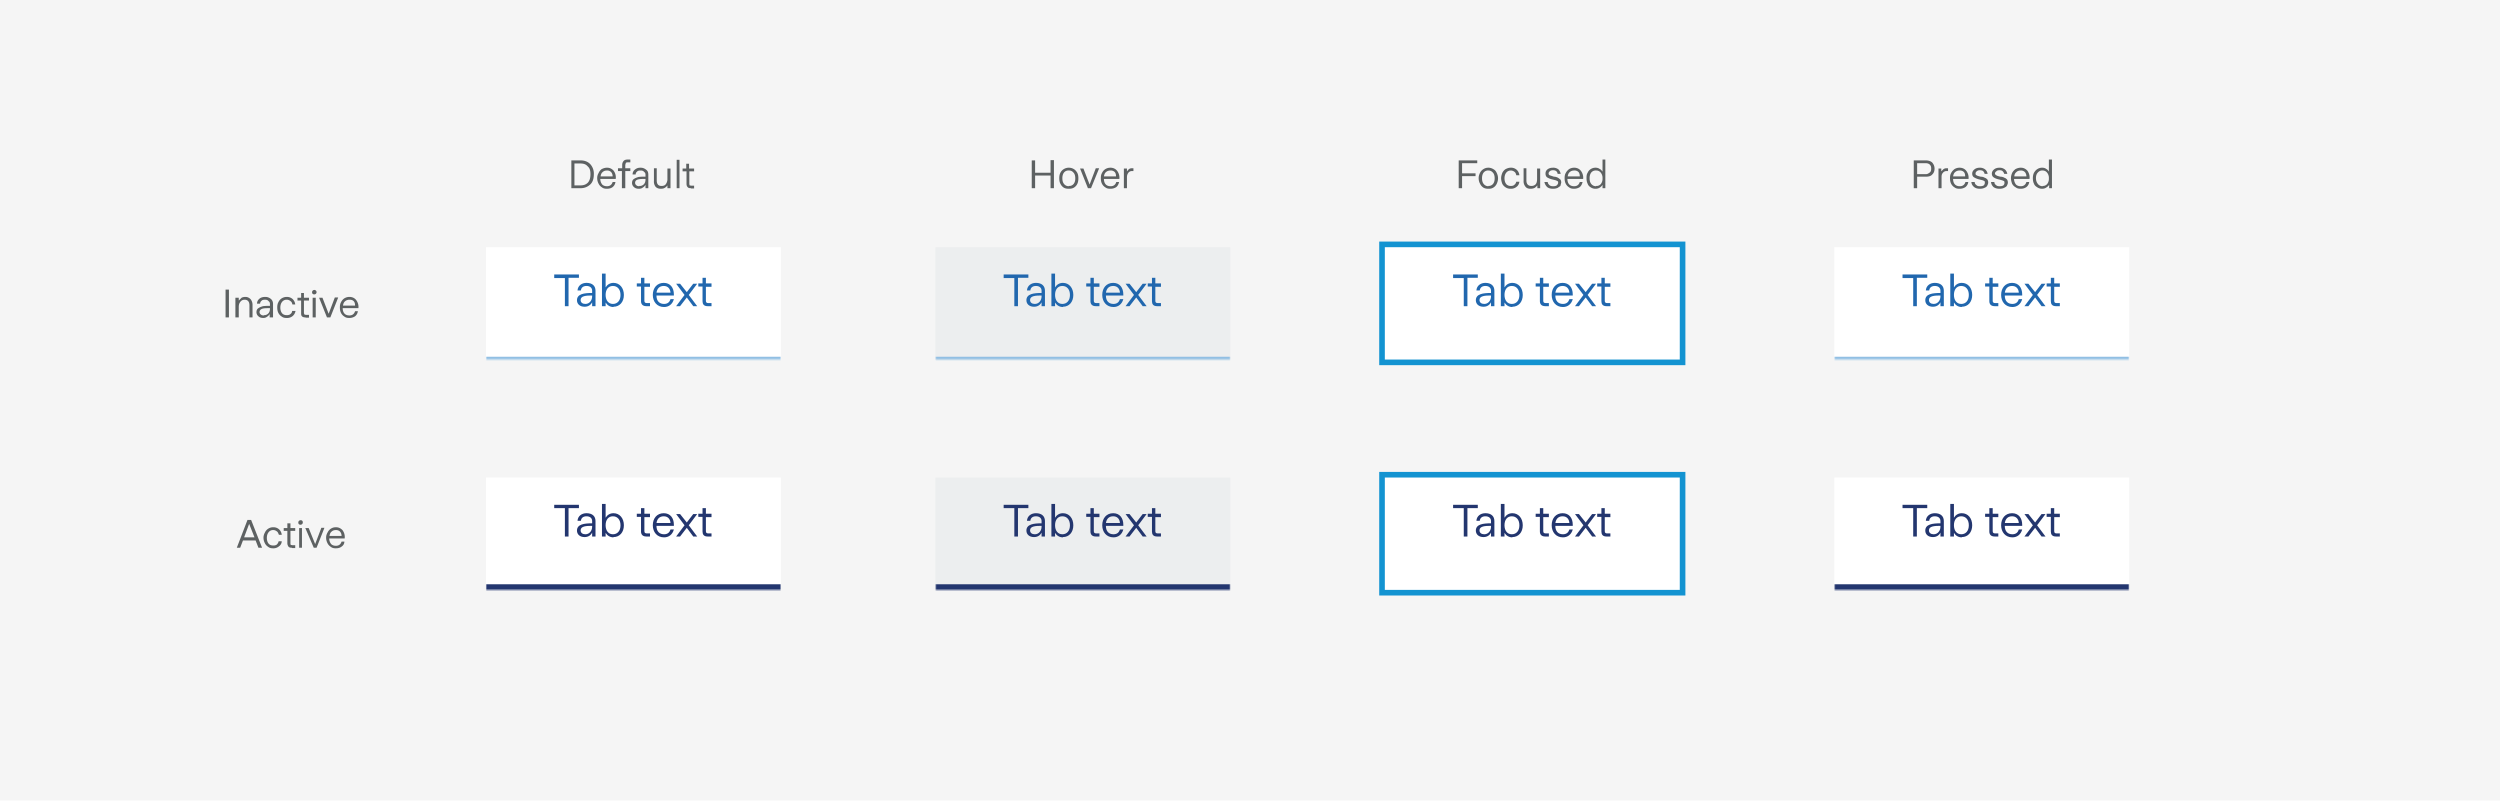 <svg xmlns="http://www.w3.org/2000/svg" width="890" height="285" fill="none"><path fill="#F5F5F5" d="M0 0h890v285H0z"/><mask id="a" fill="#fff"><path d="M173 88h105v40H173V88Z"/></mask><path fill="#fff" d="M173 88h105v40H173V88Z"/><path fill="#2167AE" d="M202.4 109V98.9h3.7v-1.2h-8.8V99h3.8V109h1.3Zm5.7.2c1.3 0 2.2-.6 2.7-1.6v1.4h1.2v-5.5c0-1.7-1.1-2.8-3.2-2.8-1.7 0-3.1 1-3.2 2.7h1.2c.1-1 .8-1.6 2-1.6 1.3 0 2 .7 2 1.7v.8c-2.8 0-5.4.3-5.4 2.6 0 1.3 1 2.3 2.7 2.3Zm.3-1c-1 0-1.7-.5-1.7-1.4 0-1.5 2-1.6 4.1-1.6v.3c0 1.5-1 2.7-2.4 2.7Zm10 1c2.2 0 3.7-1.7 3.7-4.2s-1.5-4.3-3.7-4.3c-1.2 0-2.2.6-2.8 1.6v-4.9h-1.3V109h1.3v-1.3c.6 1 1.6 1.6 2.8 1.6Zm-.2-1c-1.6 0-2.6-1.3-2.6-3.2 0-2 1-3.2 2.6-3.2s2.7 1.2 2.7 3.2-1.1 3.2-2.7 3.2Zm13.2.8v-1.1h-1c-.7 0-1-.2-1-.8v-5h2v-1.2h-2v-2h-1.2v2h-1.5v1.1h1.5v5.2c0 1 .5 1.8 1.9 1.8h1.3Zm5 .3c1.7 0 3-1 3.5-2.8h-1.2c-.3 1-1 1.7-2.3 1.7-1.6 0-2.7-1-2.7-3h6.2v-.4c0-2.4-1.3-4.1-3.6-4.1-2.4 0-3.9 1.8-3.9 4.3 0 2.4 1.5 4.3 4 4.3Zm-2.7-5c.2-1.6 1.1-2.5 2.6-2.5 1.4 0 2.3.9 2.4 2.4h-5Zm8.4 4.7 2.4-3.1 2.3 3.1h1.4l-3-4 3-4h-1.4l-2.3 3-2.4-3h-1.4l3 4-3 4h1.4Zm11.2 0v-1.1h-1.1c-.6 0-.9-.2-.9-.8v-5h2v-1.2h-2v-2h-1.2v2h-1.5v1.1h1.5v5.2c0 1 .4 1.8 1.8 1.8h1.4Z"/><path fill="#91BFE3" d="M278 127H173v2h105v-2Z" mask="url(#a)"/><mask id="b" fill="#fff"><path d="M333 88h105v40H333V88Z"/></mask><path fill="#ECEEEF" d="M333 88h105v40H333V88Z"/><path fill="#2167AE" d="M362.4 109V98.9h3.7v-1.2h-8.8V99h3.8V109h1.3Zm5.7.2c1.3 0 2.2-.6 2.7-1.6v1.4h1.2v-5.5c0-1.7-1.1-2.8-3.2-2.8-1.7 0-3.1 1-3.2 2.7h1.2c.1-1 .8-1.6 2-1.6 1.3 0 2 .7 2 1.7v.8c-2.8 0-5.4.3-5.4 2.6 0 1.3 1 2.3 2.7 2.3Zm.3-1c-1 0-1.7-.5-1.7-1.4 0-1.5 2-1.6 4.1-1.6v.3c0 1.5-1 2.7-2.4 2.7Zm10 1c2.2 0 3.7-1.7 3.7-4.2s-1.5-4.3-3.7-4.3c-1.2 0-2.2.6-2.8 1.6v-4.9h-1.3V109h1.3v-1.3c.6 1 1.6 1.6 2.8 1.6Zm-.2-1c-1.6 0-2.6-1.3-2.6-3.2 0-2 1-3.2 2.6-3.2s2.7 1.2 2.7 3.2-1.1 3.2-2.7 3.2Zm13.2.8v-1.1h-1c-.7 0-1-.2-1-.8v-5h2v-1.2h-2v-2h-1.2v2h-1.5v1.1h1.5v5.2c0 1 .5 1.8 1.9 1.8h1.3Zm5 .3c1.7 0 3-1 3.5-2.8h-1.2c-.3 1-1 1.7-2.3 1.7-1.6 0-2.7-1-2.7-3h6.2v-.4c0-2.4-1.3-4.1-3.6-4.1-2.4 0-3.9 1.8-3.9 4.3 0 2.4 1.5 4.3 4 4.3Zm-2.7-5c.2-1.6 1.1-2.5 2.6-2.5 1.4 0 2.3.9 2.4 2.4h-5Zm8.4 4.7 2.4-3.1 2.3 3.1h1.4l-3-4 3-4h-1.4l-2.3 3-2.4-3h-1.4l3 4-3 4h1.4Zm11.2 0v-1.1h-1.1c-.6 0-.9-.2-.9-.8v-5h2v-1.2h-2v-2h-1.2v2h-1.5v1.1h1.5v5.2c0 1 .4 1.8 1.8 1.8h1.4Z"/><path fill="#91BFE3" d="M438 127H333v2h105v-2Z" mask="url(#b)"/><path fill="#fff" d="M492 87h107v42H492z"/><path fill="#2167AE" d="M522.4 109V98.9h3.7v-1.2h-8.8V99h3.8V109h1.3Zm5.7.2c1.3 0 2.2-.6 2.7-1.6v1.4h1.2v-5.5c0-1.7-1.1-2.8-3.2-2.8-1.7 0-3.1 1-3.2 2.7h1.2c.1-1 .8-1.6 2-1.6 1.3 0 2 .7 2 1.7v.8c-2.8 0-5.4.3-5.4 2.6 0 1.3 1 2.3 2.7 2.3Zm.3-1c-1 0-1.7-.5-1.7-1.4 0-1.5 2-1.6 4.1-1.6v.3c0 1.5-1 2.7-2.4 2.7Zm10 1c2.2 0 3.7-1.7 3.7-4.2s-1.5-4.3-3.7-4.3c-1.2 0-2.2.6-2.8 1.6v-4.9h-1.3V109h1.3v-1.3c.6 1 1.6 1.6 2.8 1.6Zm-.2-1c-1.6 0-2.6-1.3-2.6-3.2 0-2 1-3.2 2.6-3.2s2.7 1.2 2.7 3.2-1.1 3.2-2.7 3.2Zm13.2.8v-1.1h-1c-.7 0-1-.2-1-.8v-5h2v-1.2h-2v-2h-1.2v2h-1.5v1.1h1.5v5.2c0 1 .5 1.8 1.9 1.8h1.3Zm5 .3c1.7 0 3-1 3.5-2.8h-1.2c-.3 1-1 1.7-2.3 1.7-1.6 0-2.7-1-2.7-3h6.2v-.4c0-2.4-1.3-4.1-3.6-4.1-2.4 0-3.9 1.8-3.9 4.3 0 2.4 1.5 4.3 4 4.3Zm-2.7-5c.2-1.6 1.1-2.5 2.6-2.5 1.4 0 2.3.9 2.4 2.4h-5Zm8.4 4.7 2.4-3.1 2.3 3.1h1.4l-3-4 3-4h-1.4l-2.3 3-2.4-3h-1.4l3 4-3 4h1.4Zm11.2 0v-1.1h-1.1c-.6 0-.9-.2-.9-.8v-5h2v-1.2h-2v-2h-1.2v2h-1.5v1.1h1.5v5.2c0 1 .4 1.8 1.8 1.8h1.4Z"/><path stroke="#1393D1" stroke-width="2" d="M492 87h107v42H492z"/><mask id="c" fill="#fff"><path d="M653 88h105v40H653V88Z"/></mask><path fill="#fff" d="M653 88h105v40H653V88Z"/><path fill="#2167AE" d="M682.4 109V98.9h3.7v-1.2h-8.8V99h3.8V109h1.3Zm5.7.2c1.3 0 2.2-.6 2.7-1.6v1.4h1.2v-5.5c0-1.7-1.1-2.8-3.2-2.8-1.7 0-3.1 1-3.2 2.7h1.2c.1-1 .8-1.6 2-1.6 1.3 0 2 .7 2 1.7v.8c-2.8 0-5.4.3-5.4 2.6 0 1.3 1 2.3 2.7 2.3Zm.3-1c-1 0-1.7-.5-1.7-1.4 0-1.5 2-1.6 4.1-1.6v.3c0 1.5-1 2.7-2.4 2.7Zm10 1c2.2 0 3.7-1.7 3.7-4.2s-1.5-4.3-3.7-4.3c-1.2 0-2.2.6-2.8 1.6v-4.9h-1.3V109h1.3v-1.3c.6 1 1.6 1.6 2.8 1.6Zm-.2-1c-1.6 0-2.6-1.3-2.6-3.2 0-2 1-3.2 2.6-3.2s2.7 1.2 2.7 3.2-1.1 3.2-2.7 3.2Zm13.2.8v-1.1h-1c-.7 0-1-.2-1-.8v-5h2v-1.2h-2v-2h-1.2v2h-1.5v1.1h1.5v5.2c0 1 .5 1.8 1.9 1.8h1.3Zm5 .3c1.7 0 3-1 3.5-2.8h-1.2c-.3 1-1 1.7-2.3 1.7-1.6 0-2.7-1-2.7-3h6.2v-.4c0-2.4-1.3-4.1-3.6-4.1-2.4 0-3.9 1.8-3.9 4.3 0 2.4 1.5 4.3 4 4.3Zm-2.7-5c.2-1.6 1.1-2.5 2.6-2.5 1.4 0 2.3.9 2.4 2.4h-5Zm8.4 4.7 2.4-3.1 2.3 3.1h1.4l-3-4 3-4h-1.4l-2.3 3-2.4-3h-1.4l3 4-3 4h1.4Zm11.2 0v-1.1h-1.1c-.6 0-.9-.2-.9-.8v-5h2v-1.2h-2v-2h-1.2v2h-1.5v1.1h1.5v5.2c0 1 .4 1.8 1.8 1.8h1.4Z"/><path fill="#91BFE3" d="M758 127H653v2h105v-2Z" mask="url(#c)"/><mask id="d" fill="#fff"><path d="M173 170h105v40H173v-40Z"/></mask><path fill="#fff" d="M173 170h105v40H173v-40Z"/><path fill="#23366F" d="M202.4 191v-10.1h3.7v-1.2h-8.8v1.2h3.8V191h1.3Zm5.7.2c1.3 0 2.2-.6 2.7-1.6v1.4h1.2v-5.5c0-1.7-1.1-2.8-3.2-2.8-1.7 0-3.1 1-3.2 2.7h1.2c.1-1 .8-1.6 2-1.6 1.3 0 2 .7 2 1.7v.8c-2.8 0-5.4.3-5.4 2.6 0 1.3 1 2.3 2.7 2.3Zm.3-1c-1 0-1.7-.5-1.7-1.4 0-1.5 2-1.6 4.1-1.6v.3c0 1.5-1 2.7-2.4 2.7Zm10 1c2.2 0 3.7-1.7 3.7-4.2s-1.5-4.3-3.7-4.3c-1.2 0-2.2.6-2.8 1.6v-4.9h-1.3V191h1.3v-1.3c.6 1 1.6 1.6 2.8 1.6Zm-.2-1c-1.6 0-2.6-1.3-2.6-3.2 0-2 1-3.2 2.6-3.2s2.7 1.2 2.7 3.2-1.1 3.2-2.7 3.2Zm13.2.8v-1.1h-1c-.7 0-1-.2-1-.8v-5h2v-1.2h-2v-2h-1.2v2h-1.5v1.1h1.5v5.2c0 1 .5 1.8 1.9 1.8h1.3Zm5 .3c1.7 0 3-1 3.5-2.8h-1.2c-.3 1-1 1.7-2.3 1.7-1.6 0-2.7-1-2.7-3h6.2v-.4c0-2.4-1.3-4.1-3.6-4.1-2.4 0-3.9 1.8-3.9 4.3 0 2.4 1.5 4.3 4 4.3Zm-2.7-5c.2-1.6 1.1-2.5 2.6-2.5 1.4 0 2.3.9 2.4 2.4h-5Zm8.4 4.7 2.4-3.1 2.3 3.1h1.4l-3-4 3-4h-1.4l-2.3 3-2.4-3h-1.4l3 4-3 4h1.4Zm11.2 0v-1.1h-1.1c-.6 0-.9-.2-.9-.8v-5h2v-1.2h-2v-2h-1.2v2h-1.5v1.1h1.5v5.2c0 1 .4 1.8 1.8 1.8h1.4Z"/><path fill="#23366F" d="M278 208H173v4h105v-4Z" mask="url(#d)"/><mask id="e" fill="#fff"><path d="M333 170h105v40H333v-40Z"/></mask><path fill="#ECEEEF" d="M333 170h105v40H333v-40Z"/><path fill="#23366F" d="M362.4 191v-10.1h3.7v-1.2h-8.8v1.2h3.8V191h1.3Zm5.7.2c1.3 0 2.2-.6 2.7-1.6v1.4h1.2v-5.5c0-1.7-1.1-2.8-3.2-2.8-1.7 0-3.1 1-3.2 2.7h1.2c.1-1 .8-1.6 2-1.6 1.3 0 2 .7 2 1.7v.8c-2.8 0-5.4.3-5.4 2.6 0 1.3 1 2.3 2.7 2.3Zm.3-1c-1 0-1.7-.5-1.7-1.4 0-1.5 2-1.6 4.1-1.6v.3c0 1.5-1 2.7-2.4 2.7Zm10 1c2.2 0 3.7-1.7 3.7-4.2s-1.5-4.3-3.7-4.3c-1.2 0-2.2.6-2.8 1.6v-4.9h-1.3V191h1.3v-1.3c.6 1 1.6 1.6 2.8 1.6Zm-.2-1c-1.6 0-2.6-1.3-2.6-3.2 0-2 1-3.2 2.6-3.2s2.7 1.2 2.7 3.2-1.1 3.2-2.7 3.2Zm13.2.8v-1.1h-1c-.7 0-1-.2-1-.8v-5h2v-1.2h-2v-2h-1.2v2h-1.5v1.1h1.5v5.2c0 1 .5 1.8 1.9 1.8h1.3Zm5 .3c1.7 0 3-1 3.5-2.8h-1.2c-.3 1-1 1.7-2.3 1.7-1.6 0-2.7-1-2.7-3h6.2v-.4c0-2.4-1.3-4.1-3.6-4.1-2.4 0-3.9 1.8-3.9 4.3 0 2.4 1.5 4.3 4 4.3Zm-2.7-5c.2-1.6 1.1-2.5 2.6-2.5 1.4 0 2.3.9 2.4 2.4h-5Zm8.4 4.7 2.4-3.1 2.3 3.1h1.4l-3-4 3-4h-1.4l-2.3 3-2.4-3h-1.4l3 4-3 4h1.4Zm11.2 0v-1.1h-1.1c-.6 0-.9-.2-.9-.8v-5h2v-1.2h-2v-2h-1.2v2h-1.5v1.1h1.5v5.2c0 1 .4 1.8 1.8 1.8h1.4Z"/><path fill="#23366F" d="M438 208H333v4h105v-4Z" mask="url(#e)"/><path fill="#fff" d="M492 169h107v42H492z"/><path fill="#23366F" d="M522.4 191v-10.1h3.7v-1.2h-8.8v1.2h3.8V191h1.3Zm5.7.2c1.3 0 2.2-.6 2.7-1.6v1.4h1.2v-5.5c0-1.7-1.1-2.8-3.2-2.8-1.7 0-3.1 1-3.2 2.7h1.2c.1-1 .8-1.6 2-1.6 1.3 0 2 .7 2 1.7v.8c-2.8 0-5.4.3-5.4 2.6 0 1.3 1 2.3 2.7 2.3Zm.3-1c-1 0-1.7-.5-1.7-1.4 0-1.5 2-1.6 4.1-1.6v.3c0 1.5-1 2.7-2.4 2.7Zm10 1c2.2 0 3.7-1.7 3.7-4.2s-1.5-4.3-3.7-4.3c-1.2 0-2.2.6-2.8 1.6v-4.9h-1.3V191h1.3v-1.3c.6 1 1.6 1.6 2.8 1.6Zm-.2-1c-1.6 0-2.6-1.3-2.6-3.2 0-2 1-3.2 2.6-3.2s2.7 1.2 2.7 3.2-1.1 3.2-2.7 3.2Zm13.2.8v-1.1h-1c-.7 0-1-.2-1-.8v-5h2v-1.2h-2v-2h-1.2v2h-1.5v1.1h1.5v5.2c0 1 .5 1.8 1.9 1.8h1.3Zm5 .3c1.7 0 3-1 3.5-2.8h-1.2c-.3 1-1 1.7-2.3 1.7-1.6 0-2.7-1-2.7-3h6.2v-.4c0-2.4-1.3-4.1-3.6-4.1-2.4 0-3.9 1.8-3.9 4.3 0 2.4 1.5 4.3 4 4.3Zm-2.7-5c.2-1.6 1.1-2.5 2.6-2.5 1.4 0 2.3.9 2.4 2.4h-5Zm8.4 4.7 2.4-3.1 2.3 3.1h1.4l-3-4 3-4h-1.4l-2.3 3-2.4-3h-1.4l3 4-3 4h1.4Zm11.2 0v-1.1h-1.1c-.6 0-.9-.2-.9-.8v-5h2v-1.2h-2v-2h-1.2v2h-1.5v1.1h1.5v5.2c0 1 .4 1.8 1.8 1.8h1.4Z"/><path stroke="#1393D1" stroke-width="2" d="M492 169h107v42H492z"/><mask id="f" fill="#fff"><path d="M653 170h105v40H653v-40Z"/></mask><path fill="#fff" d="M653 170h105v40H653v-40Z"/><path fill="#23366F" d="M682.4 191v-10.1h3.7v-1.2h-8.8v1.2h3.8V191h1.3Zm5.7.2c1.3 0 2.2-.6 2.7-1.6v1.4h1.2v-5.5c0-1.7-1.1-2.8-3.2-2.8-1.7 0-3.1 1-3.2 2.7h1.2c.1-1 .8-1.6 2-1.6 1.3 0 2 .7 2 1.7v.8c-2.8 0-5.4.3-5.4 2.6 0 1.3 1 2.3 2.7 2.3Zm.3-1c-1 0-1.7-.5-1.7-1.4 0-1.5 2-1.6 4.1-1.6v.3c0 1.5-1 2.7-2.4 2.7Zm10 1c2.2 0 3.7-1.7 3.7-4.2s-1.5-4.3-3.7-4.3c-1.2 0-2.2.6-2.8 1.6v-4.9h-1.3V191h1.3v-1.3c.6 1 1.6 1.6 2.8 1.6Zm-.2-1c-1.6 0-2.6-1.3-2.6-3.2 0-2 1-3.2 2.6-3.2s2.7 1.2 2.7 3.2-1.1 3.2-2.7 3.2Zm13.2.8v-1.1h-1c-.7 0-1-.2-1-.8v-5h2v-1.2h-2v-2h-1.2v2h-1.5v1.1h1.5v5.2c0 1 .5 1.8 1.9 1.8h1.3Zm5 .3c1.7 0 3-1 3.5-2.8h-1.2c-.3 1-1 1.7-2.3 1.7-1.6 0-2.7-1-2.7-3h6.2v-.4c0-2.4-1.3-4.1-3.6-4.1-2.4 0-3.9 1.8-3.9 4.3 0 2.4 1.5 4.3 4 4.3Zm-2.7-5c.2-1.6 1.1-2.5 2.6-2.5 1.4 0 2.3.9 2.4 2.4h-5Zm8.4 4.7 2.4-3.1 2.3 3.1h1.4l-3-4 3-4h-1.4l-2.3 3-2.4-3h-1.4l3 4-3 4h1.4Zm11.2 0v-1.1h-1.1c-.6 0-.9-.2-.9-.8v-5h2v-1.2h-2v-2h-1.2v2h-1.5v1.1h1.5v5.2c0 1 .4 1.8 1.8 1.8h1.4Z"/><path fill="#23366F" d="M758 208H653v4h105v-4Z" mask="url(#f)"/><path fill="#5D6162" d="M81.5 113h-1.2v-9.9h1.2v9.9Zm2.3 0v-7H85v1l1-1c.4-.2.8-.3 1.4-.3.7 0 1.3.3 1.8.8.4.5.7 1.2.7 2v4.5h-1.1v-4.3c0-1.3-.6-2-1.7-2-.6 0-1.1.2-1.5.7-.4.5-.6 1-.6 1.9v3.7h-1Zm10 .2c-.8 0-1.4-.2-1.8-.6a1.9 1.9 0 0 1-.7-1.4c0-.7.2-1.2.7-1.5.4-.3 1-.5 1.6-.7a15 15 0 0 1 2.5-.1v-.7c0-.5-.2-.8-.5-1-.3-.4-.7-.5-1.3-.5-.5 0-1 .1-1.2.4-.3.2-.5.6-.5 1h-1.1c0-.7.3-1.3.9-1.8.5-.4 1.2-.6 2-.6a3 3 0 0 1 2 .7c.5.4.8 1 .8 1.8v4.8H96v-1.2a2.7 2.7 0 0 1-1 1c-.4.3-.8.4-1.4.4Zm.2-1a2 2 0 0 0 1.5-.6c.4-.4.6-1 .6-1.7v-.2c-1.2 0-2 0-2.7.2-.6.2-1 .6-1 1.2 0 .4.2.7.5.9.2.2.6.3 1 .3Zm8.1 1c-.7 0-1.3-.1-1.8-.5a3.3 3.3 0 0 1-1.2-1.3c-.3-.6-.4-1.2-.4-2 0-.6.1-1.3.4-1.8a3.2 3.2 0 0 1 1.2-1.4c.5-.3 1.1-.5 1.8-.5a3 3 0 0 1 2 .7 3 3 0 0 1 1 2h-1c-.1-.5-.3-1-.7-1.2-.3-.3-.8-.5-1.3-.5a2 2 0 0 0-1.7.8c-.4.5-.6 1.2-.6 2s.2 1.5.6 2c.4.5 1 .7 1.7.7.5 0 1-.1 1.3-.4.4-.3.6-.7.6-1.1h1.2c-.1.7-.5 1.4-1 1.8a3 3 0 0 1-2 .7Zm6.7-.2c-.6 0-1-.1-1.3-.4s-.3-.7-.3-1.2V107h-1.3v-1h1.3v-1.7h1v1.7h1.8v1h-1.8v4.5l.2.5.6.1h1v1h-1.2Zm3-8.2a.8.8 0 0 1-.5-.2.8.8 0 0 1-.2-.6.8.8 0 0 1 1.3-.6.8.8 0 0 1 .3.6.8.8 0 0 1-.8.8Zm.6 8.2h-1.1v-7h1.1v7Zm5.2 0h-1.2l-2.8-7h1.2l2.2 5.7 2.2-5.8h1.2l-2.8 7.1Zm6.8.2c-.7 0-1.3-.1-1.8-.5a3.2 3.2 0 0 1-1.2-1.3c-.3-.6-.4-1.2-.4-2 0-.7.1-1.3.4-1.8a3.3 3.3 0 0 1 1.2-1.4c.5-.3 1.1-.5 1.8-.5 1 0 1.8.4 2.3 1a4 4 0 0 1 .9 3H122c0 .8.2 1.5.7 2 .4.4 1 .6 1.7.6 1 0 1.7-.5 2-1.5h1c-.1.8-.5 1.4-1 1.8-.6.4-1.3.6-2 .6Zm2-4.4c0-.6-.1-1.2-.5-1.6s-.9-.5-1.5-.5-1.2.2-1.6.6c-.4.3-.6.9-.7 1.5h4.4Zm77-41.8v-9.9h3.3c1.5 0 2.6.5 3.4 1.3a5 5 0 0 1 1.3 3.7c0 1.5-.4 2.8-1.3 3.6s-2 1.3-3.4 1.3h-3.4Zm3.2-1c1.2 0 2-.3 2.7-1 .6-.7.9-1.6.9-3s-.3-2.2-1-2.8c-.6-.7-1.4-1-2.6-1h-2.1V66h2.1Zm9.5 1.2c-.7 0-1.3-.1-1.8-.5a3.2 3.2 0 0 1-1.2-1.3c-.3-.6-.5-1.2-.5-2 0-.7.2-1.3.5-1.8a3.3 3.3 0 0 1 1.1-1.4c.6-.3 1.2-.5 1.9-.5 1 0 1.7.4 2.3 1a4 4 0 0 1 .8 3h-5.5c0 .8.3 1.5.7 2 .4.4 1 .6 1.7.6 1 0 1.7-.5 2-1.5h1c-.1.8-.5 1.4-1 1.8-.5.4-1.2.6-2 .6Zm2-4.4c0-.6-.2-1.2-.6-1.6a2 2 0 0 0-1.4-.5c-.7 0-1.2.2-1.6.6-.4.3-.6.9-.7 1.5h4.3Zm3.3 4.2v-6.1H220v-1h1.5v-1.2c0-.6.2-1 .5-1.4.3-.3.7-.5 1.4-.5h1v1h-.9c-.3 0-.5 0-.7.2l-.2.7v1.2h1.8v1h-1.8V67h-1Zm6 .2c-.7 0-1.3-.2-1.7-.6a1.9 1.9 0 0 1-.7-1.4c0-.7.2-1.2.7-1.5.4-.3 1-.5 1.6-.7a15 15 0 0 1 2.5-.1v-.7c0-.5-.2-.8-.5-1-.3-.4-.7-.5-1.3-.5-.5 0-1 .1-1.2.4-.3.2-.5.6-.5 1h-1.1c0-.7.3-1.3.8-1.7.6-.5 1.2-.7 2-.7a3 3 0 0 1 2 .7c.6.4.8 1 .8 1.8V67h-1v-1.2a2.7 2.7 0 0 1-1 1c-.4.3-.8.4-1.4.4Zm.2-1a2 2 0 0 0 1.6-.6c.4-.4.6-1 .6-1.7v-.2c-1.2 0-2 0-2.7.2-.7.2-1 .6-1 1.2 0 .4.2.7.5.9.2.2.6.3 1 .3Zm7.7 1c-.8 0-1.4-.2-1.9-.7a3 3 0 0 1-.6-2.1v-4.5h1v4.3c0 1.4.6 2 1.7 2 .7 0 1.2-.2 1.5-.6a3 3 0 0 0 .6-2V60h1.1V67h-1.1v-1c-.2.3-.6.7-1 .9-.3.2-.8.3-1.3.3Zm6.6-.2h-1V56.9h1V67Zm4.1 0c-.6 0-1-.1-1.2-.4-.3-.3-.4-.7-.4-1.2V61H243v-1h1.3v-1.7h1v1.7h1.8v1h-1.7v4.5l.1.5.6.1h1v1H246Zm122.5 0h-1.2v-9.9h1.2v4.4h5.5V57h1.2V67H374v-4.5h-5.5V67Zm12 .2c-.7 0-1.3-.1-1.8-.4a3.3 3.3 0 0 1-1.2-1.4c-.3-.5-.4-1.2-.4-2 0-.7.1-1.3.4-1.9a3.2 3.2 0 0 1 1.2-1.3c.5-.3 1.1-.5 1.8-.5s1.3.2 1.8.5.9.8 1.2 1.3c.3.6.4 1.2.4 2 0 .7-.1 1.4-.4 2a3.1 3.1 0 0 1-1.2 1.3c-.5.3-1.1.4-1.8.4Zm0-1a2 2 0 0 0 1.7-.7c.4-.5.6-1.1.6-2 0-.9-.2-1.6-.6-2a2 2 0 0 0-1.7-.8 2 2 0 0 0-1.7.7c-.4.5-.6 1.2-.6 2 0 1 .2 1.6.6 2.1.4.5 1 .8 1.7.8Zm8 .8h-1.2l-2.8-7h1.2l2.2 5.7 2.2-5.8h1.2l-2.9 7.1Zm6.8.2c-.7 0-1.3-.1-1.8-.5a3.2 3.2 0 0 1-1.2-1.3c-.3-.6-.4-1.2-.4-2 0-.7.1-1.3.4-1.8a3.3 3.3 0 0 1 1.2-1.4c.5-.3 1.1-.5 1.8-.5 1 0 1.8.4 2.3 1a4 4 0 0 1 .9 3H393c0 .8.2 1.5.7 2 .4.4 1 .6 1.7.6 1 0 1.7-.5 2-1.5h1c-.2.8-.5 1.4-1 1.8-.6.4-1.3.6-2 .6Zm2-4.4c0-.6-.1-1.2-.5-1.6a2 2 0 0 0-1.5-.5c-.6 0-1.2.2-1.6.6-.4.3-.6.9-.7 1.5h4.4Zm2.8 4.2v-7h1.1v1l.7-.8a1.8 1.8 0 0 1 1-.3h.6v1h-.6c-.5 0-1 .3-1.2.6-.3.4-.5.9-.5 1.5v4h-1Zm120.4 0h-1.2v-9.9h6.6v1h-5.4v3.6h4.8v1h-4.8V67Zm9.4.2c-.7 0-1.3-.1-1.8-.4a3.2 3.2 0 0 1-1.2-1.4c-.3-.5-.5-1.2-.5-2 0-.7.2-1.3.5-1.9a3.2 3.2 0 0 1 1.2-1.3c.5-.3 1-.5 1.8-.5.6 0 1.2.2 1.7.5.6.3 1 .8 1.2 1.3.3.6.5 1.2.5 2 0 .7-.2 1.4-.5 2a3.1 3.1 0 0 1-1.2 1.3c-.5.3-1 .4-1.7.4Zm0-1a2 2 0 0 0 1.6-.7c.4-.5.6-1.1.6-2 0-.9-.2-1.6-.6-2a2 2 0 0 0-1.6-.8 2 2 0 0 0-1.7.7c-.4.5-.6 1.2-.6 2 0 1 .2 1.6.6 2.1.4.5 1 .8 1.7.8Zm8 1c-.7 0-1.3-.1-1.9-.5a3.3 3.3 0 0 1-1.2-1.3c-.2-.6-.4-1.2-.4-2 0-.6.2-1.3.4-1.8a3.2 3.2 0 0 1 1.2-1.4c.6-.3 1.2-.5 1.8-.5a3 3 0 0 1 2.1.7 3 3 0 0 1 1 2h-1.1c-.1-.5-.3-1-.6-1.2-.4-.3-.8-.5-1.4-.5a2 2 0 0 0-1.6.8c-.4.5-.6 1.2-.6 2s.2 1.5.6 2c.4.5 1 .7 1.6.7.6 0 1-.1 1.3-.4.4-.3.6-.7.7-1.1h1.1c-.1.7-.4 1.4-1 1.8a3 3 0 0 1-2 .7Zm7 0c-.8 0-1.4-.2-1.8-.7a3 3 0 0 1-.7-2.1v-4.5h1v4.3c0 1.4.7 2 1.8 2 .6 0 1.1-.2 1.5-.6.4-.5.5-1.1.5-2V60h1.1V67h-1v-1c-.3.3-.6.7-1 .9-.4.2-.9.3-1.4.3Zm8 0c-.9 0-1.6-.2-2.1-.6-.5-.5-.8-1-1-1.8h1.2c0 .5.3.8.6 1.1.3.3.8.4 1.3.4.6 0 1-.1 1.3-.3.3-.3.5-.6.5-1 0-.2 0-.4-.2-.5l-.6-.3-1.2-.3c-.9-.2-1.5-.5-2-.8-.3-.3-.5-.7-.5-1.3 0-.6.2-1.1.7-1.5.5-.4 1.2-.6 2-.6a3 3 0 0 1 1.9.6c.4.4.7 1 .8 1.6h-1.1c0-.4-.2-.7-.5-1-.3-.2-.7-.3-1.1-.3-.5 0-.9.1-1.2.4a1 1 0 0 0-.4.7c0 .3.1.6.4.7l1.5.5c.6 0 1.1.2 1.5.4l.8.6c.2.3.3.7.3 1.1l-.3 1.2-1 .7c-.5.2-1 .3-1.6.3Zm7.5 0c-.7 0-1.3-.1-1.8-.5a3.2 3.2 0 0 1-1.2-1.3c-.3-.6-.4-1.2-.4-2 0-.7.1-1.3.4-1.8.3-.6.7-1 1.2-1.4.5-.3 1.1-.5 1.8-.5 1 0 1.8.4 2.3 1a4 4 0 0 1 .9 3H558c0 .8.2 1.5.7 2 .4.4 1 .6 1.7.6 1 0 1.7-.5 2-1.5h1c-.2.8-.5 1.4-1 1.8-.6.4-1.3.6-2 .6Zm2-4.4c0-.6-.1-1.2-.5-1.6a2 2 0 0 0-1.5-.5c-.6 0-1.2.2-1.6.6-.4.3-.6.9-.7 1.5h4.4Zm5.6 4.4a3 3 0 0 1-1.7-.5c-.5-.3-.9-.7-1.1-1.3-.3-.6-.4-1.2-.4-2 0-.6 0-1.3.4-1.9.2-.5.6-1 1.1-1.3a3 3 0 0 1 1.7-.5c.5 0 1 .1 1.4.4.5.2.8.6 1.1 1v-4.3h1V67h-1v-1.2a3 3 0 0 1-1 1c-.5.3-1 .4-1.5.4Zm.2-1a2 2 0 0 0 1.7-.7 3 3 0 0 0 .6-2 3 3 0 0 0-.6-2 2 2 0 0 0-1.7-.8 2 2 0 0 0-1.7.7c-.4.5-.6 1.2-.6 2 0 1 .2 1.6.6 2.1.4.5 1 .8 1.7.8Zm113.1.8v-9.9h4.3c1 0 1.8.3 2.3.8.5.6.8 1.3.8 2.1 0 1-.3 1.6-.8 2.1-.5.6-1.3.8-2.3.8h-3.1V67h-1.2Zm4.3-5c.6 0 1-.3 1.4-.6.4-.3.5-.8.5-1.4 0-.6-.1-1-.5-1.4-.3-.3-.8-.5-1.4-.5h-3.1V62h3Zm4.5 5v-7h1v1l.8-.8a1.8 1.8 0 0 1 1-.3h.6v1h-.6c-.5 0-1 .3-1.2.6-.4.4-.5.9-.5 1.5v4H690Zm7.5.2c-.7 0-1.3-.1-1.8-.5a3.2 3.2 0 0 1-1.2-1.3c-.3-.6-.4-1.2-.4-2 0-.7.1-1.3.4-1.8.3-.6.7-1 1.2-1.4.5-.3 1.1-.5 1.8-.5 1 0 1.8.4 2.3 1a4 4 0 0 1 .9 3h-5.5c0 .8.2 1.5.7 2 .4.4 1 .6 1.7.6 1 0 1.7-.5 2-1.5h1c-.1.8-.5 1.4-1 1.8-.6.4-1.3.6-2 .6Zm2-4.4c0-.6-.1-1.2-.5-1.6a2 2 0 0 0-1.5-.5c-.6 0-1.2.2-1.6.6-.4.3-.6.9-.7 1.5h4.4Zm5.3 4.4c-.9 0-1.6-.2-2.1-.6-.6-.5-.9-1-1-1.8h1.2c0 .5.2.8.6 1.1.3.3.7.4 1.3.4.5 0 1-.1 1.3-.3.3-.3.4-.6.4-1a.8.8 0 0 0-.1-.5l-.6-.3-1.2-.3c-.9-.2-1.5-.5-2-.8-.4-.3-.6-.7-.6-1.3 0-.6.3-1.1.8-1.5.5-.4 1.1-.6 2-.6a3 3 0 0 1 1.8.6c.5.4.8 1 .9 1.6h-1.1c0-.4-.3-.7-.5-1-.3-.2-.7-.3-1.2-.3-.4 0-.8.1-1.1.4a1 1 0 0 0-.4.7c0 .3 0 .6.4.7.2.2.7.3 1.4.5.7 0 1.2.2 1.5.4.4.1.7.4.9.6.2.3.3.7.3 1.1 0 .4-.2.8-.4 1.2-.2.3-.5.5-1 .7-.4.2-1 .3-1.5.3Zm7 0c-1 0-1.6-.2-2.2-.6-.5-.5-.8-1-.9-1.8h1.2c0 .5.2.8.6 1.1.3.3.7.4 1.3.4.5 0 1-.1 1.3-.3.3-.3.4-.6.4-1l-.1-.5-.7-.3-1.1-.3c-1-.2-1.6-.5-2-.8-.4-.3-.6-.7-.6-1.3 0-.6.3-1.1.8-1.5.5-.4 1.1-.6 2-.6a3 3 0 0 1 1.8.6c.5.4.8 1 .9 1.6h-1.1c-.1-.4-.3-.7-.6-1-.2-.2-.6-.3-1-.3-.6 0-1 .1-1.2.4a1 1 0 0 0-.5.7c0 .3.2.6.5.7.2.2.7.3 1.4.5.7 0 1.2.2 1.5.4.4.1.7.4.9.6.2.3.3.7.3 1.1 0 .4-.2.8-.4 1.2-.2.3-.6.5-1 .7-.4.2-1 .3-1.5.3Zm7.5 0c-.7 0-1.3-.1-1.8-.5a3.2 3.2 0 0 1-1.3-1.3c-.2-.6-.4-1.2-.4-2 0-.7.2-1.3.4-1.8.3-.6.7-1 1.2-1.4.6-.3 1.2-.5 1.9-.5 1 0 1.7.4 2.3 1a4 4 0 0 1 .8 3H717c0 .8.3 1.5.7 2 .4.4 1 .6 1.7.6 1 0 1.7-.5 2-1.5h1c-.1.8-.5 1.4-1 1.8-.6.4-1.2.6-2 .6Zm2-4.4c0-.6-.2-1.2-.6-1.6a2 2 0 0 0-1.4-.5c-.7 0-1.2.2-1.6.6-.4.3-.7.9-.7 1.5h4.3Zm5.6 4.4a3 3 0 0 1-1.7-.5c-.5-.3-1-.7-1.2-1.3-.3-.6-.4-1.2-.4-2 0-.6.1-1.3.4-1.9.3-.5.7-1 1.2-1.3a3 3 0 0 1 1.7-.5c.5 0 1 .1 1.4.4.4.2.8.6 1 1v-4.3h1.1V67h-1v-1.2a3 3 0 0 1-1.1 1c-.4.3-1 .4-1.4.4Zm.2-1a2 2 0 0 0 1.6-.7 3 3 0 0 0 .6-2 3 3 0 0 0-.6-2 2 2 0 0 0-1.6-.8 2 2 0 0 0-1.7.7c-.5.5-.7 1.2-.7 2 0 1 .3 1.6.7 2.1.4.5 1 .8 1.7.8ZM85.5 195h-1.2l3.8-9.9h1.3l3.9 9.9H92l-1-2.6h-4.5l-1 2.6Zm3.2-8.5-1.8 4.8h3.7l-1.9-4.8Zm8.6 8.7c-.7 0-1.3-.1-1.8-.5a3.3 3.3 0 0 1-1.2-1.3c-.3-.6-.5-1.2-.5-2 0-.6.2-1.3.5-1.8a3.2 3.2 0 0 1 1.2-1.4c.5-.3 1-.5 1.8-.5a3 3 0 0 1 2 .7 3 3 0 0 1 1 2h-1c-.2-.5-.4-1-.7-1.2-.4-.3-.8-.5-1.3-.5a2 2 0 0 0-1.7.8c-.4.5-.6 1.2-.6 2s.2 1.5.6 2c.4.5 1 .7 1.7.7.5 0 1-.1 1.3-.4.3-.3.5-.7.6-1.1h1.1c0 .7-.4 1.4-1 1.8a3 3 0 0 1-2 .7Zm6.6-.2c-.5 0-1-.1-1.2-.4s-.4-.7-.4-1.2V189H101v-1h1.3v-1.7h1.1v1.7h1.7v1h-1.7v4.5c0 .2 0 .4.2.5l.5.1h1v1H104Zm3.1-8.2a.8.8 0 0 1-.6-.2.8.8 0 0 1-.2-.6.8.8 0 0 1 .8-.8c.2 0 .4 0 .6.2a.8.8 0 0 1 .2.6.8.8 0 0 1-.8.8Zm.6 8.2h-1.1v-7h1v7Zm5.1 0h-1l-3-7h1.2l2.3 5.7 2.2-5.8h1.1l-2.8 7.1Zm6.9.2c-.7 0-1.3-.1-1.8-.5a3.2 3.2 0 0 1-1.2-1.3c-.3-.6-.5-1.2-.5-2 0-.7.2-1.3.5-1.8a3.3 3.3 0 0 1 1.2-1.4c.5-.3 1-.5 1.8-.5 1 0 1.7.4 2.3 1a4 4 0 0 1 .8 3h-5.5c0 .8.3 1.5.7 2 .4.4 1 .6 1.7.6 1 0 1.7-.5 2-1.5h1c0 .8-.4 1.4-1 1.8-.5.4-1.2.6-2 .6Zm2-4.4c0-.6-.2-1.2-.6-1.6a2 2 0 0 0-1.4-.5c-.7 0-1.2.2-1.6.6-.4.3-.6.9-.7 1.5h4.3Z"/></svg>
